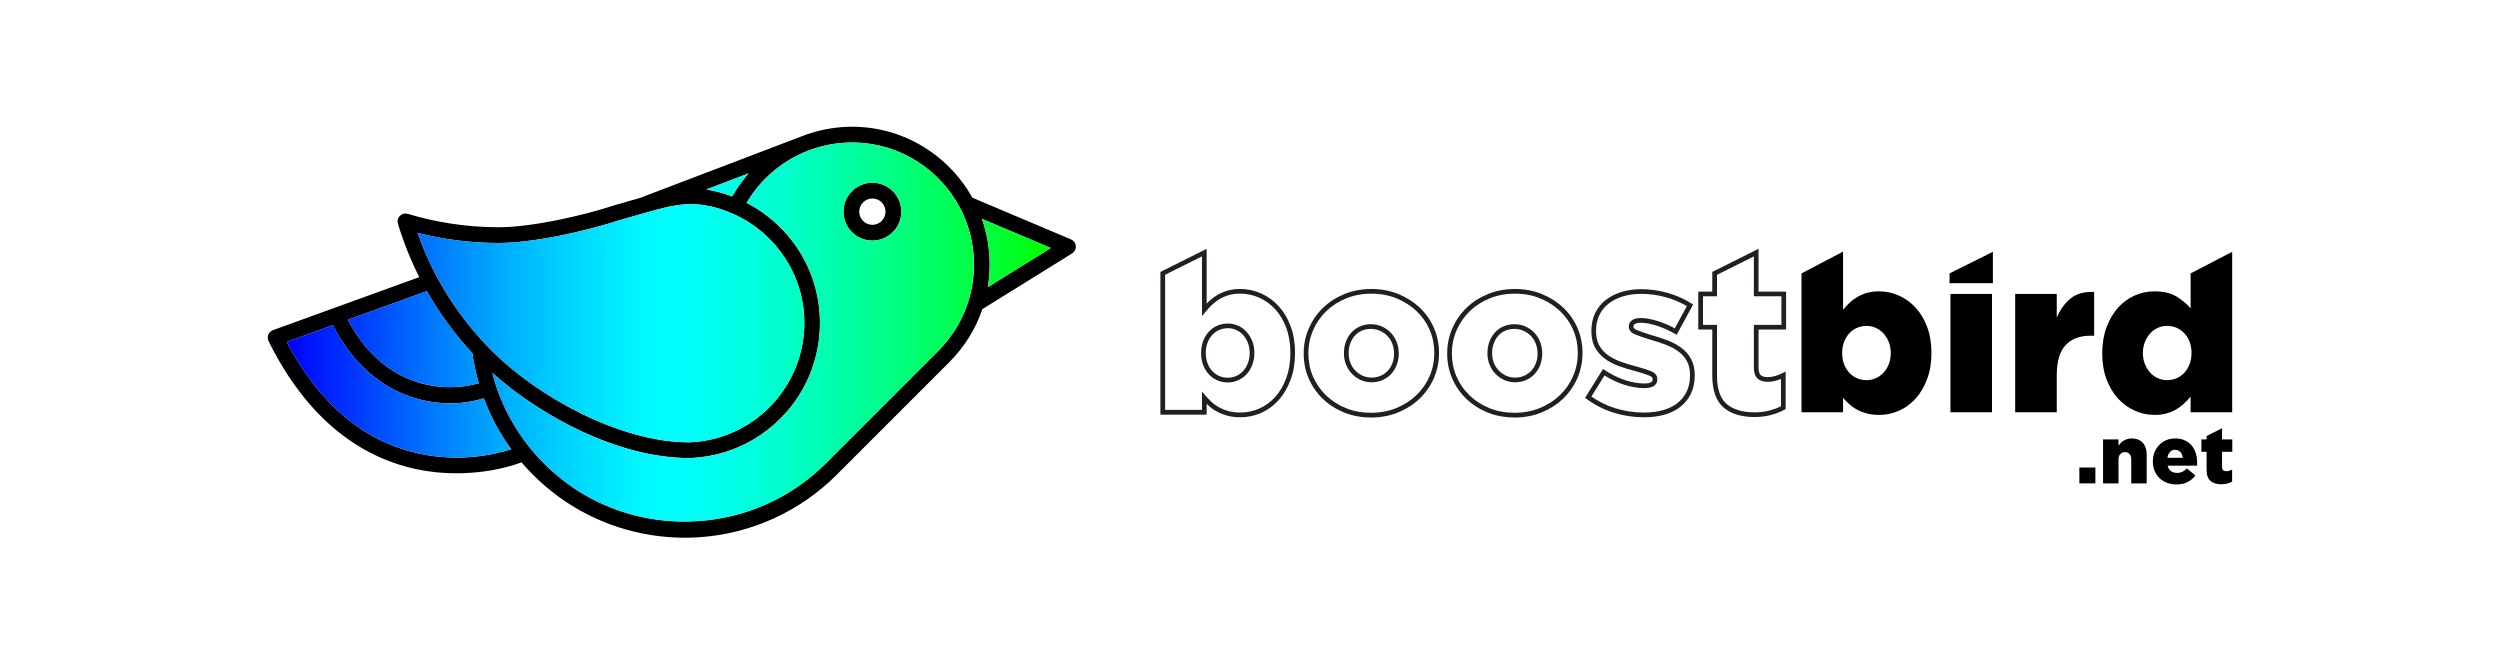 <svg xmlns="http://www.w3.org/2000/svg" xmlns:xlink="http://www.w3.org/1999/xlink" viewBox="0 0 1200 318.91"><defs><style>.d{fill:url(#c);}.e{fill:#231f20;}</style><linearGradient id="c" x1="137.61" y1="159.38" x2="504.41" y2="159.38" gradientTransform="matrix(1, 0, 0, 1, 0, 0)" gradientUnits="userSpaceOnUse"><stop offset="0" stop-color="#0000fe"></stop><stop offset=".09" stop-color="#0039fe"></stop><stop offset=".2" stop-color="#007efe"></stop><stop offset=".3" stop-color="#00b5fe"></stop><stop offset=".39" stop-color="#00ddfe"></stop><stop offset=".46" stop-color="#00f6fe"></stop><stop offset=".5" stop-color="aqua"></stop><stop offset=".54" stop-color="#00fff6"></stop><stop offset=".61" stop-color="#0fd"></stop><stop offset=".7" stop-color="#00ffb5"></stop><stop offset=".8" stop-color="#00ff7e"></stop><stop offset=".92" stop-color="#00ff39"></stop><stop offset="1" stop-color="#00ff01"></stop></linearGradient></defs><g id="a"></g><g id="b"><g><g><g><path d="M595.4,199.54c-2.19,0-4.18-.23-5.92-.7-1.74-.46-3.34-1.07-4.75-1.82-1.42-.75-2.72-1.65-3.86-2.68-.86-.78-1.67-1.58-2.41-2.39v6.32h-20.71v-67.28l20.71-10.35v26.98c.8-.91,1.64-1.78,2.51-2.6,1.13-1.06,2.41-2.01,3.79-2.83,1.39-.82,2.97-1.48,4.71-1.98,1.74-.5,3.7-.75,5.83-.75,3.4,0,6.68,.7,9.76,2.08,3.08,1.38,5.82,3.37,8.16,5.92,2.33,2.54,4.21,5.69,5.59,9.36,1.37,3.67,2.07,7.84,2.07,12.42v.21c0,4.64-.7,8.87-2.07,12.57-1.37,3.7-3.24,6.89-5.53,9.46-2.3,2.58-5.03,4.59-8.11,5.97-3.08,1.38-6.36,2.08-9.76,2.08Zm-17.7-9.58l.66,.77c.9,1.04,1.91,2.07,3.01,3.06,1.09,.99,2.33,1.85,3.7,2.57,1.36,.72,2.91,1.31,4.59,1.75,1.68,.44,3.61,.67,5.73,.67,3.29,0,6.47-.68,9.45-2.01,2.98-1.34,5.62-3.28,7.85-5.79,2.23-2.51,4.05-5.61,5.39-9.22,1.34-3.62,2.02-7.76,2.02-12.31v-.21c0-4.48-.68-8.57-2.02-12.15-1.34-3.58-3.17-6.65-5.44-9.12-2.26-2.47-4.92-4.4-7.91-5.74-2.98-1.34-6.16-2.01-9.45-2.01-2.05,0-3.94,.24-5.62,.72-1.67,.48-3.2,1.12-4.53,1.9-1.34,.79-2.57,1.71-3.66,2.73-1.1,1.03-2.15,2.15-3.12,3.32l-.67,.81v-27.85l-19.19,9.6v66.06h19.19v-7.57Zm11.61-7.11c-1.66,0-3.24-.33-4.72-.98-1.48-.65-2.77-1.58-3.86-2.77-1.08-1.19-1.94-2.61-2.54-4.22-.61-1.61-.92-3.4-.92-5.33v-.21c0-1.93,.31-3.72,.92-5.33,.61-1.61,1.46-3.03,2.54-4.22,1.08-1.19,2.38-2.12,3.86-2.77,1.48-.65,3.06-.98,4.72-.98s3.23,.33,4.67,.98c1.44,.65,2.72,1.58,3.8,2.77,1.08,1.18,1.95,2.6,2.59,4.21,.65,1.61,.97,3.41,.97,5.34v.21c0,1.93-.33,3.74-.97,5.39-.64,1.65-1.52,3.07-2.6,4.22-1.08,1.15-2.35,2.06-3.8,2.71-1.44,.65-3.01,.98-4.67,.98Zm0-26.04c-1.55,0-3.04,.31-4.41,.91-1.38,.6-2.59,1.47-3.6,2.58-1.02,1.12-1.82,2.45-2.39,3.97-.58,1.52-.87,3.23-.87,5.06v.21c0,1.84,.29,3.54,.87,5.06,.57,1.52,1.38,2.86,2.39,3.97,1.01,1.11,2.22,1.98,3.6,2.58,2.76,1.21,6.08,1.21,8.77,0,1.35-.61,2.54-1.46,3.55-2.54,1.01-1.08,1.83-2.42,2.44-3.97,.61-1.56,.92-3.28,.92-5.11v-.21c0-1.83-.31-3.53-.92-5.06-.61-1.52-1.43-2.86-2.45-3.98-1.01-1.11-2.2-1.98-3.55-2.59-1.35-.6-2.81-.91-4.36-.91Z"></path><path class="e" d="M595.4,200.29c-2.26,0-4.31-.24-6.12-.72-1.8-.48-3.45-1.11-4.91-1.88-1.48-.78-2.83-1.71-4.01-2.79-.4-.36-.78-.72-1.16-1.09v5.22h-22.21v-68.5l22.21-11.1v26.28c.41-.42,.83-.83,1.25-1.23,1.17-1.1,2.49-2.08,3.93-2.93,1.45-.85,3.09-1.54,4.88-2.06,1.81-.52,3.84-.78,6.03-.78,3.5,0,6.89,.72,10.07,2.15,3.17,1.42,6,3.47,8.4,6.09,2.4,2.61,4.33,5.84,5.74,9.61,1.41,3.75,2.12,8.02,2.12,12.68v.21c0,4.74-.71,9.05-2.12,12.83-1.41,3.79-3.32,7.05-5.67,9.7-2.37,2.66-5.18,4.73-8.36,6.16-3.18,1.42-6.56,2.15-10.07,2.15Zm-18.45-12.35l1.98,2.29c.88,1.02,1.87,2.03,2.95,3,1.04,.95,2.24,1.78,3.55,2.46,1.31,.69,2.81,1.26,4.44,1.69,1.61,.43,3.47,.64,5.54,.64,3.18,0,6.26-.66,9.15-1.95,2.89-1.29,5.44-3.18,7.6-5.6,2.17-2.44,3.94-5.47,5.24-8.99,1.31-3.53,1.98-7.59,1.98-12.05v-.21c0-4.39-.67-8.39-1.98-11.89-1.31-3.49-3.09-6.48-5.29-8.87-2.19-2.39-4.77-4.26-7.66-5.56-2.89-1.29-5.96-1.95-9.15-1.95-1.98,0-3.8,.23-5.41,.69-1.61,.46-3.07,1.08-4.36,1.83-1.29,.76-2.48,1.65-3.53,2.63-1.08,1.01-2.11,2.11-3.05,3.25l-2,2.42v-28.72l-17.69,8.84v64.85h17.69v-8.83Zm12.36-4.35c-1.76,0-3.45-.35-5.02-1.04-1.57-.69-2.96-1.68-4.11-2.95-1.14-1.26-2.05-2.76-2.69-4.45-.64-1.69-.96-3.58-.96-5.6v-.21c0-2.02,.32-3.9,.96-5.6,.64-1.7,1.54-3.2,2.69-4.46,1.15-1.27,2.54-2.26,4.11-2.95,3.15-1.38,6.92-1.38,10,0,1.54,.69,2.9,1.68,4.05,2.95,1.14,1.25,2.06,2.74,2.73,4.43,.68,1.7,1.03,3.59,1.03,5.62v.21c0,2.02-.34,3.93-1.02,5.66-.68,1.74-1.6,3.24-2.75,4.46-1.15,1.22-2.5,2.19-4.04,2.88-1.54,.69-3.21,1.04-4.98,1.04Zm0-26.04c-1.45,0-2.83,.29-4.11,.85-1.28,.56-2.41,1.37-3.35,2.4-.95,1.05-1.71,2.3-2.25,3.73-.54,1.44-.82,3.05-.82,4.8v.21c0,1.75,.28,3.36,.82,4.8,.54,1.43,1.29,2.69,2.25,3.73,.94,1.03,2.06,1.84,3.35,2.4,2.55,1.12,5.68,1.12,8.17,0,1.26-.56,2.37-1.36,3.31-2.37,.95-1.01,1.72-2.27,2.29-3.74,.58-1.47,.87-3.1,.87-4.84v-.21c0-1.74-.29-3.34-.86-4.78-.58-1.44-1.35-2.7-2.31-3.75-.94-1.04-2.05-1.84-3.3-2.41-1.25-.56-2.61-.85-4.05-.85Z"></path></g><g><path d="M658.08,199.64c-4.57,0-8.83-.79-12.64-2.34-3.81-1.55-7.17-3.71-9.99-6.43-2.82-2.72-5.04-5.92-6.6-9.52-1.55-3.6-2.34-7.5-2.34-11.59v-.21c0-4.09,.81-8.01,2.39-11.65,1.59-3.64,3.81-6.86,6.59-9.57,2.79-2.72,6.17-4.9,10.04-6.48,3.88-1.59,8.16-2.39,12.74-2.39s8.85,.8,12.69,2.39c3.84,1.58,7.22,3.75,10.04,6.43,2.82,2.69,5.04,5.87,6.6,9.47,1.55,3.6,2.34,7.5,2.34,11.59v.21c0,4.1-.81,8.01-2.39,11.65-1.59,3.63-3.82,6.85-6.65,9.57-2.82,2.72-6.22,4.9-10.09,6.48-3.88,1.59-8.17,2.39-12.74,2.39Zm.21-59.43c-4.48,0-8.67,.79-12.46,2.33-3.78,1.55-7.08,3.68-9.8,6.33-2.71,2.65-4.88,5.78-6.43,9.33-1.55,3.54-2.33,7.36-2.33,11.35v.21c0,3.99,.77,7.79,2.28,11.29,1.51,3.51,3.67,6.63,6.42,9.27,2.75,2.65,6.03,4.76,9.75,6.27,3.72,1.51,7.88,2.28,12.35,2.28s8.67-.79,12.46-2.33c3.79-1.55,7.1-3.68,9.86-6.33,2.75-2.65,4.93-5.79,6.48-9.33,1.55-3.54,2.33-7.36,2.33-11.35v-.21c0-3.99-.77-7.79-2.28-11.29-1.51-3.5-3.67-6.6-6.42-9.22-2.75-2.62-6.05-4.73-9.81-6.28-3.75-1.55-7.92-2.33-12.4-2.33Zm0,42.52c-1.8,0-3.48-.36-4.99-1.08-1.51-.72-2.83-1.68-3.95-2.85-1.11-1.18-1.99-2.58-2.6-4.15-.61-1.57-.92-3.27-.92-5.05v-.21c0-1.78,.29-3.48,.86-5.04,.57-1.57,1.39-2.97,2.43-4.15,1.04-1.18,2.34-2.13,3.86-2.81,1.51-.68,3.23-1.03,5.09-1.03s3.49,.36,5.04,1.08c1.54,.72,2.89,1.68,4,2.86,1.11,1.18,1.99,2.59,2.6,4.2,.61,1.61,.92,3.32,.92,5.1v.21c0,1.71-.29,3.37-.86,4.94-.58,1.58-1.41,2.97-2.49,4.15-1.08,1.18-2.39,2.13-3.9,2.81-1.51,.68-3.22,1.03-5.09,1.03Zm-.21-25.62c-1.76,0-3.36,.32-4.78,.96-1.42,.64-2.63,1.52-3.6,2.62-.98,1.11-1.75,2.42-2.29,3.91-.54,1.48-.82,3.09-.82,4.78v.21c0,1.69,.29,3.3,.87,4.78,.57,1.48,1.4,2.79,2.44,3.9,1.05,1.11,2.3,2.02,3.72,2.69,1.41,.67,2.98,1.01,4.67,1.01s3.37-.32,4.78-.96c1.42-.64,2.65-1.52,3.66-2.63,1.01-1.11,1.8-2.42,2.34-3.9,.54-1.49,.82-3.06,.82-4.68v-.21c0-1.69-.29-3.31-.87-4.83-.58-1.51-1.4-2.84-2.44-3.95-1.05-1.11-2.32-2.01-3.77-2.69-1.45-.67-3.04-1.01-4.72-1.01Z"></path><path class="e" d="M658.08,200.39c-4.67,0-9.02-.81-12.92-2.39-3.9-1.59-7.34-3.8-10.23-6.58-2.9-2.79-5.17-6.07-6.76-9.76-1.59-3.69-2.4-7.69-2.4-11.89v-.21c0-4.2,.83-8.22,2.46-11.95,1.63-3.73,3.9-7.03,6.76-9.81,2.86-2.79,6.32-5.02,10.28-6.64,3.97-1.62,8.35-2.45,13.03-2.45s9.04,.82,12.98,2.45c3.92,1.62,7.38,3.83,10.27,6.58,2.9,2.76,5.18,6.03,6.77,9.72,1.59,3.7,2.4,7.7,2.4,11.89v.21c0,4.2-.83,8.22-2.46,11.95-1.63,3.72-3.92,7.02-6.81,9.81-2.89,2.78-6.37,5.01-10.33,6.64-3.97,1.62-8.35,2.45-13.03,2.45Zm.21-59.43c-4.38,0-8.48,.77-12.17,2.28-3.69,1.51-6.91,3.58-9.56,6.17-2.64,2.58-4.75,5.64-6.26,9.09-1.5,3.44-2.27,7.16-2.27,11.04v.21c0,3.88,.75,7.58,2.22,11,1.47,3.41,3.58,6.45,6.26,9.03,2.68,2.58,5.88,4.64,9.51,6.12,3.63,1.48,7.69,2.23,12.07,2.23s8.48-.77,12.17-2.28c3.7-1.51,6.93-3.59,9.62-6.17,2.68-2.58,4.8-5.64,6.31-9.09,1.5-3.44,2.27-7.16,2.27-11.04v-.21c0-3.88-.75-7.58-2.22-11-1.47-3.41-3.58-6.43-6.25-8.97-2.69-2.55-5.91-4.61-9.58-6.13-3.66-1.51-7.74-2.28-12.12-2.28Zm0,42.52c-1.91,0-3.7-.39-5.31-1.15-1.59-.75-3-1.77-4.17-3.02-1.18-1.25-2.11-2.73-2.75-4.39-.64-1.65-.97-3.44-.97-5.32v-.21c0-1.87,.31-3.65,.91-5.3,.6-1.66,1.47-3.13,2.58-4.38,1.12-1.27,2.5-2.28,4.11-3s3.43-1.09,5.4-1.09,3.71,.39,5.36,1.15c1.63,.76,3.05,1.77,4.23,3.02,1.18,1.25,2.11,2.75,2.75,4.45,.64,1.69,.96,3.5,.96,5.37v.21c0,1.8-.31,3.55-.91,5.2-.61,1.67-1.5,3.15-2.64,4.4-1.15,1.26-2.54,2.26-4.15,2.99-1.61,.72-3.43,1.09-5.4,1.09Zm-.21-25.62c-1.65,0-3.15,.3-4.47,.89-1.32,.59-2.44,1.41-3.34,2.44-.92,1.04-1.64,2.27-2.15,3.67-.51,1.4-.77,2.92-.77,4.53v.21c0,1.59,.27,3.11,.82,4.51,.54,1.39,1.31,2.62,2.29,3.66,.98,1.04,2.16,1.89,3.5,2.53,1.31,.62,2.77,.94,4.35,.94,1.65,0,3.16-.3,4.47-.89,1.32-.59,2.47-1.42,3.41-2.45,.94-1.03,1.68-2.26,2.19-3.65,.51-1.4,.77-2.89,.77-4.42v-.21c0-1.6-.28-3.13-.82-4.57-.54-1.42-1.31-2.67-2.29-3.7-.98-1.04-2.17-1.89-3.54-2.52-1.35-.62-2.83-.94-4.41-.94Z"></path></g><g><path d="M726.96,199.64c-4.57,0-8.83-.79-12.64-2.34-3.81-1.55-7.17-3.71-9.99-6.43-2.82-2.72-5.04-5.92-6.6-9.52-1.55-3.6-2.34-7.5-2.34-11.59v-.21c0-4.09,.81-8.01,2.39-11.65,1.59-3.64,3.81-6.86,6.59-9.57,2.79-2.72,6.17-4.9,10.04-6.48,3.88-1.59,8.16-2.39,12.74-2.39s8.85,.8,12.69,2.39c3.84,1.58,7.22,3.75,10.04,6.43,2.82,2.69,5.04,5.87,6.6,9.47,1.55,3.6,2.34,7.5,2.34,11.59v.21c0,4.1-.81,8.01-2.39,11.65-1.59,3.63-3.82,6.85-6.65,9.57-2.82,2.72-6.22,4.9-10.09,6.48-3.88,1.59-8.17,2.39-12.74,2.39Zm.21-59.43c-4.48,0-8.67,.79-12.46,2.33-3.78,1.55-7.08,3.68-9.8,6.33-2.71,2.65-4.88,5.78-6.43,9.33-1.55,3.54-2.33,7.36-2.33,11.35v.21c0,3.99,.77,7.79,2.28,11.29,1.51,3.51,3.67,6.63,6.42,9.27,2.75,2.65,6.03,4.76,9.75,6.27,3.72,1.51,7.88,2.28,12.35,2.28s8.67-.79,12.46-2.33c3.79-1.55,7.1-3.68,9.86-6.33,2.75-2.65,4.93-5.79,6.48-9.33,1.55-3.54,2.33-7.36,2.33-11.35v-.21c0-3.99-.77-7.79-2.28-11.29-1.51-3.5-3.67-6.6-6.42-9.22-2.75-2.62-6.05-4.73-9.81-6.28-3.75-1.55-7.92-2.33-12.4-2.33Zm0,42.52c-1.8,0-3.48-.36-4.99-1.08-1.51-.72-2.83-1.68-3.95-2.85-1.11-1.18-1.99-2.58-2.6-4.15-.61-1.57-.92-3.27-.92-5.05v-.21c0-1.78,.29-3.48,.86-5.04,.57-1.57,1.39-2.97,2.43-4.15,1.04-1.18,2.34-2.13,3.86-2.81,1.51-.68,3.23-1.03,5.09-1.03s3.49,.36,5.04,1.08c1.54,.72,2.89,1.68,4,2.86,1.11,1.18,1.99,2.59,2.6,4.2,.61,1.61,.92,3.32,.92,5.1v.21c0,1.71-.29,3.37-.86,4.94-.58,1.58-1.41,2.97-2.49,4.15-1.08,1.18-2.39,2.13-3.9,2.81-1.51,.68-3.22,1.03-5.09,1.03Zm-.21-25.62c-1.76,0-3.36,.32-4.78,.96-1.42,.64-2.63,1.52-3.6,2.62-.98,1.11-1.75,2.42-2.29,3.91-.54,1.48-.82,3.09-.82,4.78v.21c0,1.69,.29,3.3,.87,4.78,.57,1.48,1.4,2.79,2.44,3.9,1.05,1.11,2.3,2.02,3.72,2.69,1.41,.67,2.98,1.01,4.67,1.01s3.37-.32,4.78-.96c1.42-.64,2.65-1.52,3.66-2.63,1.01-1.11,1.8-2.42,2.34-3.9,.54-1.49,.82-3.06,.82-4.68v-.21c0-1.69-.29-3.31-.87-4.83-.58-1.51-1.4-2.84-2.44-3.95-1.05-1.11-2.32-2.01-3.77-2.69-1.45-.67-3.04-1.01-4.72-1.01Z"></path><path class="e" d="M726.96,200.39c-4.67,0-9.02-.81-12.92-2.39-3.9-1.59-7.34-3.8-10.23-6.58-2.9-2.79-5.17-6.07-6.76-9.76-1.59-3.69-2.4-7.69-2.4-11.89v-.21c0-4.2,.83-8.22,2.46-11.95,1.63-3.73,3.9-7.03,6.76-9.81,2.86-2.79,6.32-5.02,10.28-6.64,3.97-1.62,8.35-2.45,13.03-2.45s9.04,.82,12.98,2.45c3.92,1.62,7.38,3.83,10.27,6.58,2.9,2.76,5.18,6.03,6.77,9.72,1.59,3.7,2.4,7.7,2.4,11.89v.21c0,4.2-.83,8.22-2.46,11.95-1.63,3.72-3.92,7.03-6.81,9.81-2.89,2.78-6.37,5.01-10.33,6.64-3.97,1.62-8.35,2.45-13.03,2.45Zm.21-59.43c-4.38,0-8.48,.77-12.17,2.28-3.69,1.51-6.91,3.58-9.56,6.17-2.65,2.58-4.75,5.64-6.26,9.09-1.5,3.44-2.27,7.16-2.27,11.04v.21c0,3.89,.75,7.59,2.22,11,1.47,3.42,3.58,6.45,6.26,9.03,2.68,2.58,5.88,4.64,9.51,6.12,3.63,1.48,7.69,2.23,12.07,2.23s8.48-.77,12.17-2.28c3.7-1.51,6.93-3.59,9.62-6.17,2.68-2.58,4.8-5.64,6.31-9.09,1.5-3.44,2.27-7.16,2.27-11.05v-.21c0-3.88-.75-7.58-2.22-11-1.47-3.41-3.58-6.43-6.25-8.97-2.69-2.55-5.91-4.61-9.58-6.13-3.66-1.51-7.74-2.28-12.12-2.28Zm0,42.52c-1.91,0-3.7-.39-5.31-1.15-1.59-.75-2.99-1.77-4.17-3.02-1.18-1.25-2.11-2.73-2.75-4.39-.64-1.65-.97-3.44-.97-5.32v-.21c0-1.87,.31-3.65,.91-5.3,.61-1.66,1.47-3.13,2.58-4.38,1.12-1.27,2.5-2.28,4.11-3,1.61-.73,3.43-1.09,5.4-1.09s3.71,.39,5.36,1.15c1.63,.76,3.05,1.77,4.23,3.02,1.18,1.25,2.11,2.75,2.75,4.45,.64,1.69,.96,3.5,.96,5.37v.21c0,1.8-.31,3.55-.91,5.2-.61,1.67-1.5,3.15-2.64,4.4-1.15,1.26-2.55,2.26-4.15,2.99-1.61,.72-3.43,1.09-5.4,1.09Zm-.21-25.62c-1.65,0-3.15,.3-4.47,.89-1.32,.59-2.44,1.41-3.34,2.44-.92,1.04-1.64,2.27-2.15,3.67-.51,1.4-.77,2.92-.77,4.53v.21c0,1.6,.27,3.11,.82,4.51,.54,1.39,1.31,2.62,2.29,3.66,.98,1.04,2.16,1.89,3.5,2.53,1.31,.62,2.77,.94,4.35,.94,1.65,0,3.16-.3,4.47-.89,1.32-.59,2.47-1.42,3.41-2.45,.94-1.03,1.68-2.26,2.19-3.65,.51-1.4,.77-2.89,.77-4.42v-.21c0-1.6-.28-3.13-.82-4.57-.54-1.42-1.31-2.67-2.29-3.7-.98-1.04-2.17-1.89-3.54-2.52-1.35-.62-2.83-.94-4.41-.94Z"></path></g><g><path d="M789.12,199.54c-4.84,0-9.61-.71-14.18-2.12-4.57-1.41-8.88-3.58-12.82-6.46l-.28-.21,7.85-12.6,.32,.21c3.25,2.14,6.57,3.77,9.88,4.84,3.3,1.07,6.44,1.61,9.33,1.61,4.77,0,4.77-2.01,4.77-2.67v-.21c0-1.03-.7-1.81-2.12-2.38-1.55-.62-3.85-1.36-6.84-2.19-2.79-.7-5.45-1.51-7.9-2.42-2.47-.92-4.66-2.08-6.5-3.46-1.86-1.39-3.34-3.11-4.41-5.11-1.08-2.01-1.62-4.5-1.62-7.42v-.21c0-3.05,.6-5.81,1.77-8.2,1.18-2.39,2.82-4.41,4.88-6.01,2.06-1.6,4.52-2.84,7.31-3.69,2.79-.85,5.88-1.28,9.19-1.28,4.21,0,8.42,.59,12.49,1.75,4.08,1.16,7.82,2.82,11.12,4.93l.3,.19-7.18,13.25-.34-.19c-2.9-1.66-5.88-2.97-8.85-3.91-2.96-.93-5.57-1.4-7.76-1.4-1.46,0-2.55,.24-3.25,.72-.67,.45-.99,1.02-.99,1.73v.21c0,.96,.71,1.72,2.18,2.33,1.59,.66,3.87,1.45,6.79,2.35,2.79,.77,5.46,1.64,7.9,2.58,2.47,.95,4.65,2.14,6.5,3.51,1.86,1.39,3.34,3.11,4.41,5.11,1.08,2.01,1.62,4.43,1.62,7.21v.21c0,3.19-.58,6.02-1.72,8.41-1.14,2.39-2.77,4.43-4.83,6.07-2.06,1.64-4.58,2.88-7.48,3.69-2.9,.81-6.11,1.22-9.55,1.22Zm-26.27-8.98c3.79,2.73,7.93,4.8,12.31,6.14,4.49,1.38,9.19,2.08,13.96,2.08,3.37,0,6.52-.4,9.35-1.19,2.81-.79,5.23-1.98,7.22-3.55,1.97-1.57,3.53-3.52,4.62-5.8,1.09-2.28,1.64-5,1.64-8.08v-.21c0-2.65-.51-4.96-1.53-6.86-1.02-1.9-2.43-3.54-4.2-4.86-1.79-1.34-3.91-2.49-6.31-3.41-2.42-.93-5.06-1.79-7.84-2.56-2.95-.91-5.26-1.71-6.87-2.38-1.76-.72-2.65-1.74-2.65-3.03v-.21c0-.97,.44-1.76,1.32-2.36,.83-.57,2.07-.85,3.68-.85,2.27,0,4.96,.48,7.99,1.44,2.91,.91,5.82,2.18,8.66,3.78l6.47-11.95c-3.17-1.98-6.74-3.54-10.63-4.65-4.01-1.14-8.14-1.72-12.29-1.72-3.24,0-6.26,.42-8.97,1.24-2.71,.82-5.09,2.02-7.07,3.56-1.97,1.53-3.55,3.47-4.67,5.75-1.12,2.28-1.69,4.93-1.69,7.86v.21c0,2.79,.51,5.17,1.53,7.07,1.02,1.9,2.43,3.54,4.2,4.86,1.79,1.34,3.91,2.47,6.31,3.36,2.43,.9,5.06,1.71,7.84,2.4,3.02,.84,5.35,1.59,6.93,2.22,1.73,.69,2.6,1.73,2.6,3.08v.21c0,2.27-1.86,3.42-5.52,3.42-2.97,0-6.19-.55-9.57-1.65-3.27-1.05-6.54-2.64-9.74-4.71l-7.06,11.34Z"></path><path class="e" d="M789.12,200.29c-4.92,0-9.76-.72-14.4-2.15-4.65-1.43-9.04-3.64-13.04-6.57l-.84-.62,8.62-13.84,.97,.64c3.19,2.11,6.46,3.7,9.7,4.75,3.23,1.04,6.29,1.57,9.1,1.57,4.02,0,4.02-1.39,4.02-1.92v-.21c0-.44-.17-1.09-1.65-1.68-1.53-.61-3.8-1.34-6.76-2.17-2.8-.7-5.48-1.52-7.96-2.44-2.53-.94-4.78-2.14-6.69-3.57-1.94-1.46-3.5-3.26-4.62-5.36-1.13-2.12-1.71-4.73-1.71-7.78v-.21c0-3.17,.62-6.04,1.85-8.53,1.23-2.49,2.94-4.6,5.1-6.27,2.13-1.65,4.67-2.93,7.56-3.81,2.86-.87,6.02-1.31,9.41-1.31,4.28,0,8.56,.6,12.7,1.78,4.15,1.18,7.96,2.87,11.32,5.02l.88,.57-7.87,14.53-1-.57c-2.86-1.63-5.78-2.92-8.7-3.84-2.89-.91-5.42-1.37-7.54-1.37-1.29,0-2.26,.2-2.83,.59-.47,.32-.66,.65-.66,1.12v.21c0,.23,0,.92,1.72,1.63,1.57,.65,3.84,1.43,6.73,2.33,2.8,.77,5.48,1.65,7.95,2.6,2.53,.98,4.78,2.19,6.67,3.62,1.94,1.46,3.5,3.26,4.62,5.36,1.13,2.12,1.71,4.66,1.71,7.57v.21c0,3.3-.6,6.24-1.79,8.73-1.19,2.49-2.89,4.62-5.04,6.33-2.14,1.7-4.75,2.99-7.75,3.83-2.96,.83-6.24,1.25-9.75,1.25Zm-25.25-9.94c3.57,2.48,7.44,4.37,11.52,5.63,4.42,1.36,9.04,2.05,13.74,2.05,3.31,0,6.38-.39,9.15-1.17,2.71-.76,5.05-1.91,6.95-3.42,1.88-1.49,3.37-3.36,4.41-5.54,1.04-2.18,1.57-4.79,1.57-7.75v-.21c0-2.53-.49-4.72-1.44-6.5-.97-1.81-2.31-3.36-3.99-4.62-1.73-1.3-3.79-2.41-6.13-3.32-2.41-.93-5.02-1.78-7.77-2.54-2.99-.93-5.33-1.73-6.96-2.41-2.57-1.06-3.11-2.61-3.11-3.72v-.21c0-1.22,.57-2.25,1.65-2.98,.95-.65,2.33-.98,4.1-.98,2.34,0,5.11,.49,8.21,1.47,2.73,.86,5.46,2.02,8.14,3.47l5.77-10.66c-2.96-1.77-6.26-3.18-9.83-4.2-3.94-1.12-8.01-1.69-12.08-1.69-3.16,0-6.11,.41-8.75,1.21-2.62,.79-4.92,1.95-6.83,3.43-1.88,1.46-3.38,3.31-4.46,5.49-1.07,2.18-1.62,4.71-1.62,7.53v.21c0,2.67,.49,4.93,1.44,6.71,.97,1.81,2.31,3.36,3.99,4.62,1.73,1.3,3.79,2.39,6.12,3.26,2.41,.89,5.02,1.69,7.76,2.38,3.06,.85,5.41,1.61,7.02,2.25,2.54,1.02,3.07,2.61,3.07,3.78v.21c0,1.9-1.09,4.17-6.27,4.17-3.05,0-6.34-.57-9.8-1.68-3.11-1-6.23-2.48-9.27-4.39l-6.29,10.1Z"></path></g><g><path d="M842.13,199.43c-6.12,0-10.94-1.48-14.34-4.4-3.41-2.93-5.15-7.9-5.15-14.78v-22.83h-6.72v-16.72h6.72v-9.73l20.71-10.35v20.08h13.23v16.72h-13.23v19.02c0,1.92,.42,3.3,1.25,4.11,.83,.8,2.12,1.21,3.83,1.21,1.29,0,2.56-.18,3.78-.54,1.23-.36,2.44-.84,3.61-1.42l.55-.27v16.38l-.2,.11c-1.83,.99-3.95,1.81-6.27,2.45-2.33,.64-4.95,.96-7.77,.96Zm-25.44-42.76h6.72v23.58c0,6.64,1.64,11.42,4.88,14.2,3.25,2.8,7.91,4.21,13.84,4.21,2.76,0,5.3-.31,7.57-.93,2.19-.6,4.18-1.36,5.92-2.28v-14.71c-1.04,.48-2.11,.89-3.19,1.2-1.28,.38-2.63,.57-3.99,.57-1.92,0-3.38-.48-4.36-1.42-.98-.95-1.48-2.51-1.48-4.65v-19.78h13.23v-15.2h-13.23v-19.61l-19.19,9.6v10.02h-6.72v15.2Z"></path><path class="e" d="M842.13,200.18c-6.3,0-11.29-1.54-14.83-4.58-3.59-3.08-5.41-8.24-5.41-15.34v-22.08h-6.72v-18.22h6.72v-9.44l22.21-11.1v20.54h13.23v18.22h-13.23v18.27c0,1.69,.35,2.92,1.02,3.57,.69,.66,1.8,1,3.31,1,1.22,0,2.42-.17,3.57-.51,1.19-.35,2.36-.81,3.49-1.37l1.63-.81v18.03l-.59,.32c-1.88,1.01-4.05,1.86-6.43,2.51-2.4,.65-5.08,.98-7.97,.98Zm-24.69-44.25h6.72v24.33c0,6.42,1.55,11,4.62,13.63,3.12,2.68,7.61,4.03,13.36,4.03,2.69,0,5.17-.3,7.37-.91,1.97-.54,3.77-1.21,5.36-2.01v-13.11c-.73,.3-1.48,.56-2.23,.78-1.35,.4-2.76,.6-4.2,.6-2.12,0-3.76-.55-4.88-1.63-1.13-1.09-1.71-2.84-1.71-5.19v-20.53h13.23v-13.7h-13.23v-19.15l-17.69,8.84v10.3h-6.72v13.7Z"></path></g></g><path d="M901.99,199.16c-2.17,0-4.11-.23-5.83-.68-1.72-.46-3.27-1.05-4.67-1.79-1.4-.74-2.66-1.61-3.78-2.62-1.12-1.01-2.14-2.05-3.04-3.1v6.93h-19.95v-66.67l19.95-10.46v27.89c.98-1.19,2.03-2.31,3.15-3.36,1.12-1.05,2.36-1.98,3.73-2.78,1.37-.8,2.9-1.45,4.62-1.94,1.71-.49,3.62-.74,5.72-.74,3.36,0,6.56,.68,9.61,2.05,3.04,1.36,5.72,3.31,8.03,5.83,2.31,2.52,4.15,5.6,5.51,9.24,1.37,3.64,2.05,7.73,2.05,12.28v.21c0,4.62-.68,8.77-2.05,12.44-1.37,3.68-3.19,6.79-5.46,9.34-2.28,2.56-4.93,4.51-7.98,5.88-3.04,1.37-6.25,2.05-9.61,2.05Zm-6.09-16.69c1.61,0,3.11-.32,4.51-.95,1.4-.63,2.63-1.5,3.68-2.62,1.05-1.12,1.89-2.48,2.52-4.09,.63-1.61,.95-3.36,.95-5.25v-.21c0-1.89-.32-3.62-.95-5.2-.63-1.58-1.47-2.94-2.52-4.09-1.05-1.16-2.28-2.05-3.68-2.68-1.4-.63-2.9-.95-4.51-.95s-3.13,.32-4.57,.95c-1.44,.63-2.68,1.52-3.73,2.68-1.05,1.16-1.87,2.52-2.47,4.09-.6,1.58-.89,3.31-.89,5.2v.21c0,1.89,.3,3.62,.89,5.2,.59,1.58,1.42,2.94,2.47,4.09s2.29,2.05,3.73,2.68c1.43,.63,2.96,.95,4.57,.95Z"></path><path d="M935.79,131.23l20.79-10.37v15.09h-20.79v-4.73Zm.42,9.87h19.95v56.8h-19.95v-56.8Z"></path><path d="M967.29,141.09h19.95v11.44c1.61-3.85,3.81-6.93,6.61-9.24,2.8-2.31,6.58-3.36,11.34-3.15v21h-1.68c-5.25,0-9.28,1.52-12.07,4.57-2.8,3.04-4.2,7.86-4.2,14.44v17.74h-19.95v-56.8Z"></path><path d="M1034.28,199.16c-3.36,0-6.56-.68-9.61-2.05-3.04-1.37-5.72-3.31-8.03-5.83-2.31-2.52-4.15-5.6-5.51-9.24-1.37-3.64-2.05-7.73-2.05-12.28v-.21c0-4.62,.68-8.77,2.05-12.44,1.37-3.68,3.18-6.79,5.46-9.34,2.27-2.56,4.93-4.52,7.98-5.88,3.04-1.37,6.25-2.05,9.61-2.05,4.27,0,7.77,.82,10.5,2.47,2.73,1.65,5,3.55,6.82,5.72v-16.8l19.95-10.37v77.04h-19.95v-7.56c-.98,1.19-2.03,2.31-3.15,3.36-1.12,1.05-2.36,1.98-3.73,2.78-1.37,.81-2.91,1.45-4.62,1.94-1.72,.49-3.62,.74-5.72,.74Zm5.98-16.69c1.61,0,3.13-.32,4.57-.95,1.43-.63,2.68-1.52,3.73-2.68s1.87-2.52,2.47-4.09c.59-1.58,.89-3.31,.89-5.2v-.21c0-1.89-.3-3.62-.89-5.2-.6-1.58-1.42-2.94-2.47-4.09-1.05-1.16-2.29-2.05-3.73-2.68-1.44-.63-2.96-.95-4.57-.95s-3.12,.32-4.51,.95c-1.4,.63-2.63,1.52-3.68,2.68-1.05,1.16-1.89,2.52-2.52,4.09-.63,1.58-.95,3.31-.95,5.2v.21c0,1.89,.32,3.62,.95,5.2,.63,1.58,1.47,2.94,2.52,4.09,1.05,1.16,2.27,2.05,3.68,2.68,1.4,.63,2.9,.95,4.51,.95Z"></path><g><path d="M998.1,224.41h7.69v7.61h-7.69v-7.61Z"></path><path d="M1009.46,210.91h7.41v2.97c.34-.44,.72-.87,1.13-1.29,.42-.42,.88-.78,1.4-1.09,.52-.31,1.09-.57,1.72-.76,.62-.2,1.31-.29,2.07-.29,2.28,0,4.05,.69,5.32,2.07,1.27,1.38,1.9,3.28,1.9,5.7v13.81h-7.41v-11.43c0-1.17-.27-2.06-.82-2.67-.55-.61-1.27-.92-2.18-.92s-1.66,.31-2.24,.92c-.59,.61-.88,1.5-.88,2.67v11.43h-7.41v-21.11Z"></path><path d="M1044.69,232.53c-1.67,0-3.19-.27-4.57-.8-1.38-.53-2.57-1.28-3.57-2.24-1-.96-1.78-2.11-2.34-3.45s-.84-2.83-.84-4.47v-.08c0-1.53,.26-2.97,.78-4.31,.52-1.34,1.25-2.51,2.2-3.51,.95-1,2.07-1.79,3.38-2.36,1.3-.57,2.73-.86,4.29-.86,1.82,0,3.39,.31,4.72,.94,1.33,.62,2.43,1.46,3.3,2.52,.87,1.05,1.52,2.28,1.95,3.67,.43,1.39,.64,2.87,.64,4.43v.74c0,.26-.01,.52-.04,.78h-14.13c.29,1.17,.83,2.04,1.62,2.61,.79,.57,1.78,.86,2.95,.86,.91,0,1.73-.17,2.46-.51,.73-.34,1.47-.88,2.22-1.64l4.1,3.4c-1.01,1.3-2.26,2.34-3.75,3.12s-3.28,1.17-5.38,1.17Zm3.04-12.8c-.13-1.17-.53-2.1-1.19-2.79-.66-.69-1.5-1.03-2.52-1.03s-1.79,.35-2.42,1.03c-.62,.69-1.04,1.62-1.25,2.79h7.37Z"></path><path d="M1066.27,232.45c-2.25,0-3.99-.53-5.24-1.6-1.24-1.07-1.86-2.86-1.86-5.38v-8.62h-2.5v-5.93h2.5v-1.64l7.41-3.71v5.35h4.92v5.93h-4.92v7.21c0,.76,.17,1.3,.51,1.63s.85,.49,1.52,.49c.49,0,.98-.07,1.44-.21,.47-.14,.92-.32,1.37-.54v5.77c-.68,.36-1.44,.66-2.3,.9-.86,.23-1.81,.35-2.85,.35Z"></path></g><g><g><path d="M516.39,118.1c-.11-1.41-1-2.64-2.3-3.19l-47.35-20.01c-2.96-5.3-6.65-10.23-11.06-14.64-18-18-44.16-24.05-68.27-15.79l-.08,.03-2.27,.84h0l-77.89,29.67c-6.06,1.7-11.79,3.39-12.21,3.52-.03,0-.06,.02-.1,.03-15.61,5.08-39.64,10.52-55.68,10.52-.09,0-.19,0-.28,0-14.66-.06-29.19-2.22-43.18-6.44-1.34-.4-2.78-.04-3.77,.95-.99,.99-1.35,2.43-.95,3.77,2.65,8.81,6.1,17.42,10.25,25.65l-70.25,25.47c-1.01,.37-1.82,1.15-2.22,2.15s-.36,2.12,.12,3.09c9.09,18.39,20.37,33.06,33.53,43.59,11.06,8.86,23.49,14.84,36.94,17.78,6.75,1.48,13.42,2.1,19.76,2.09,12.38,0,23.46-2.36,31.22-5.25,1.76,2.05,3.6,4.05,5.53,5.99,3.73,3.73,7.77,7.2,12,10.31,17.64,12.94,39,19.87,60.86,19.87,2.47,0,4.96-.09,7.44-.27,24.66-1.78,47.89-12.4,65.4-29.91l54.1-54.1c7.28-7.28,12.64-15.97,15.86-25.44l43.08-26.76c1.2-.75,1.89-2.1,1.78-3.51Zm-158.2-33.53c-.34,.41-.68,.82-1.01,1.23-.19,.24-.38,.47-.56,.71-.34,.44-.67,.89-1,1.33-.16,.22-.32,.43-.47,.64-.45,.63-.89,1.26-1.31,1.9-.03,.04-.05,.08-.08,.12-.45,.68-.88,1.37-1.31,2.07-.14,.23-.27,.46-.41,.69-.2,.34-.41,.68-.6,1.02-4.24-1.62-8.35-2.7-12.46-3.3l20.37-7.76c-.19,.21-.38,.43-.56,.65-.2,.23-.39,.46-.58,.69Zm-119.32,32.07c.1,0,.2,0,.3,0,16.86,0,41.82-5.62,57.98-10.87,1.03-.3,18.24-5.39,24.06-6.6,10.72-2.25,19.82-1.23,30.42,3.39,6.59,2.87,12.51,6.91,17.6,12,17.91,17.91,21.98,44.96,10.13,67.32-2.67,5.03-6.08,9.64-10.13,13.7-10.28,10.28-23.96,16.22-38.51,16.73-33.33-.03-72.79-22.07-94.57-43.85-.96-.96-1.97-2.01-3.09-3.19h0c-9.09-9.63-16.87-20.39-23.13-31.98-3.72-6.9-6.92-14.1-9.52-21.5,12.55,3.17,25.46,4.8,38.46,4.85Zm-12.13,52.93c.69,4.9,1.72,9.7,3.07,14.37-13.45,4.02-44.34,4.74-62.87-30.45l37.93-13.75c6.09,10.73,13.42,20.75,21.87,29.83Zm-25.76,48.11c-26.4-5.78-47.71-23.79-63.37-53.55l22.16-8.03c14.51,28.27,37.43,37.51,56.27,37.51,5.92,0,11.43-.92,16.16-2.44,3.24,8.7,7.64,16.91,13.15,24.45-7.87,2.53-24.59,6.4-44.37,2.07Zm249.34-49.23l-54.1,54.1c-33.02,33.02-86.27,37.13-123.86,9.55-3.92-2.88-7.67-6.09-11.13-9.55-.86-.86-1.7-1.74-2.53-2.63-.26-.28-.52-.57-.78-.86-.56-.62-1.12-1.24-1.66-1.88-.29-.33-.57-.66-.85-1-.52-.62-1.03-1.25-1.53-1.88-.26-.32-.52-.65-.77-.97-.59-.76-1.16-1.53-1.72-2.3-.14-.2-.29-.39-.43-.59-.69-.97-1.37-1.95-2.02-2.94-.19-.28-.36-.57-.55-.85-.47-.72-.93-1.45-1.37-2.19-.22-.36-.44-.73-.65-1.1-.4-.68-.79-1.37-1.17-2.05-.21-.37-.41-.74-.62-1.12-.41-.76-.8-1.52-1.19-2.29-.15-.3-.31-.59-.45-.89-.52-1.06-1.02-2.13-1.5-3.22-.1-.22-.19-.44-.28-.66-.38-.87-.75-1.75-1.1-2.64-.15-.38-.29-.76-.44-1.14-.29-.75-.56-1.5-.83-2.25-.14-.41-.29-.81-.42-1.22-.26-.78-.52-1.56-.76-2.35-.11-.36-.23-.73-.34-1.09-.34-1.13-.66-2.27-.95-3.42v-.04h-.01c23,20.56,60.32,40.88,94.49,40.88,.04,0,.08,0,.13,0,16.5-.55,32.01-7.28,43.67-18.95,4.59-4.59,8.45-9.8,11.47-15.5,6.36-12,8.8-26.05,6.88-39.56-1.99-13.98-8.33-26.65-18.34-36.66-4.78-4.78-10.22-8.75-16.2-11.82,.08-.14,.16-.28,.25-.42,.13-.21,.26-.43,.39-.64,.26-.42,.52-.84,.79-1.25,.13-.2,.25-.39,.38-.59,.35-.53,.71-1.05,1.08-1.56,.05-.06,.09-.13,.14-.19,.42-.58,.85-1.14,1.28-1.71,.13-.17,.26-.33,.4-.5,.32-.4,.64-.8,.97-1.19,.16-.19,.31-.37,.47-.56,.33-.38,.67-.76,1.01-1.14,.15-.16,.29-.32,.44-.48,.49-.53,.98-1.04,1.49-1.55,3.44-3.44,7.27-6.42,11.43-8.9,1.39-.83,2.81-1.6,4.27-2.31l-.11-.22h0l.11,.22c1.5-.74,3.05-1.41,4.53-1.98h.02l2.19-.81c21.34-7.29,44.48-1.93,60.41,14,11.06,11.06,17.16,25.78,17.16,41.42s-6.09,30.36-17.16,41.42Zm23.84-30.63c.58-3.53,.89-7.14,.89-10.79,0-7.6-1.28-15.01-3.73-21.98l33.08,13.98-30.24,18.79Z"></path><path d="M418.74,87.71c-3.71,0-7.19,1.44-9.82,4.07-5.41,5.41-5.41,14.22,0,19.63,2.62,2.62,6.11,4.07,9.82,4.07s7.19-1.44,9.82-4.07c2.62-2.62,4.07-6.11,4.07-9.82s-1.44-7.19-4.07-9.82c-2.62-2.62-6.11-4.07-9.82-4.07Zm4.46,18.35c-1.19,1.19-2.78,1.85-4.46,1.85s-3.27-.66-4.46-1.85c-2.46-2.46-2.46-6.46,0-8.93,1.19-1.19,2.78-1.85,4.46-1.85s3.27,.66,4.46,1.85c2.46,2.46,2.46,6.46,0,8.93Z"></path></g><path class="d" d="M358.19,84.57c-.34,.41-.68,.82-1.01,1.23-.19,.24-.38,.47-.56,.71-.34,.44-.67,.89-1,1.33-.16,.22-.32,.43-.47,.64-.45,.63-.89,1.26-1.31,1.9-.03,.04-.05,.08-.08,.12-.45,.68-.88,1.37-1.31,2.07-.14,.23-.27,.46-.41,.69-.2,.34-.41,.68-.6,1.02-4.24-1.62-8.35-2.7-12.46-3.3l20.37-7.76c-.19,.21-.38,.43-.56,.65-.2,.23-.39,.46-.58,.69Zm-119.32,32.07c.1,0,.2,0,.3,0,16.86,0,41.82-5.62,57.98-10.87,1.03-.3,18.24-5.39,24.06-6.6,10.72-2.25,19.82-1.23,30.42,3.39,6.59,2.87,12.51,6.91,17.6,12,17.91,17.91,21.98,44.96,10.13,67.32-2.67,5.03-6.08,9.64-10.13,13.7-10.28,10.28-23.96,16.22-38.51,16.73-33.33-.03-72.79-22.07-94.57-43.85-.96-.96-1.97-2.01-3.09-3.19h0c-9.09-9.63-16.87-20.39-23.13-31.98-3.72-6.9-6.92-14.1-9.52-21.5,12.55,3.17,25.46,4.8,38.46,4.85Zm-12.13,52.93c.69,4.9,1.72,9.7,3.07,14.37-13.45,4.02-44.34,4.74-62.87-30.45l37.93-13.75c6.09,10.73,13.42,20.75,21.87,29.83Zm-25.76,48.11c-26.4-5.78-47.71-23.79-63.37-53.55l22.16-8.03c14.51,28.27,37.43,37.51,56.27,37.51,5.92,0,11.43-.92,16.16-2.44,3.24,8.7,7.64,16.91,13.15,24.45-7.87,2.53-24.59,6.4-44.37,2.07Zm273.18-79.86c.58-3.53,.89-7.14,.89-10.79,0-7.6-1.28-15.01-3.73-21.98l33.08,13.98-30.24,18.79Zm-23.84-52.21c-15.93-15.93-39.07-21.29-60.41-14l-2.19,.81h-.02c-1.49,.58-3.03,1.25-4.53,1.99l-.11-.22h0l.11,.22c-1.46,.71-2.88,1.48-4.27,2.31-4.16,2.48-7.99,5.46-11.43,8.9-.51,.51-1,1.03-1.49,1.55-.15,.16-.29,.32-.44,.48-.34,.38-.68,.76-1.01,1.14-.16,.18-.32,.37-.47,.56-.33,.39-.65,.79-.97,1.19-.13,.17-.27,.33-.4,.5-.44,.56-.87,1.13-1.28,1.71-.05,.06-.09,.13-.14,.19-.37,.52-.73,1.04-1.08,1.56-.13,.19-.26,.39-.38,.59-.27,.41-.53,.83-.79,1.25-.13,.21-.26,.42-.39,.64-.08,.14-.16,.28-.25,.42,5.98,3.07,11.41,7.03,16.2,11.82,10.01,10.01,16.35,22.69,18.34,36.66,1.92,13.51-.52,27.56-6.88,39.56-3.02,5.7-6.88,10.92-11.47,15.5-11.66,11.66-27.17,18.39-43.67,18.95-.04,0-.08,0-.13,0-34.17,0-71.49-20.31-94.49-40.88h0v.04c.31,1.15,.63,2.29,.96,3.42,.11,.37,.23,.73,.34,1.09,.24,.79,.5,1.57,.76,2.35,.14,.41,.28,.82,.42,1.22,.27,.75,.55,1.5,.83,2.25,.15,.38,.29,.76,.44,1.14,.35,.89,.72,1.76,1.1,2.64,.1,.22,.18,.44,.28,.66,.48,1.08,.98,2.15,1.5,3.22,.15,.3,.3,.6,.45,.89,.39,.77,.78,1.53,1.19,2.29,.2,.37,.41,.75,.62,1.12,.38,.69,.77,1.37,1.17,2.05,.22,.37,.43,.73,.65,1.1,.45,.74,.91,1.46,1.37,2.19,.18,.28,.36,.57,.55,.85,.65,.99,1.33,1.97,2.02,2.94,.14,.2,.29,.39,.43,.59,.56,.77,1.14,1.54,1.72,2.3,.25,.33,.51,.65,.77,.97,.5,.63,1.01,1.26,1.53,1.88,.28,.33,.56,.67,.85,1,.54,.63,1.1,1.26,1.66,1.88,.26,.29,.51,.57,.78,.86,.83,.89,1.67,1.77,2.53,2.63,3.46,3.46,7.21,6.68,11.13,9.55,37.59,27.57,90.84,23.47,123.86-9.55l54.1-54.1c11.06-11.06,17.16-25.78,17.16-41.42s-6.09-30.36-17.16-41.42Zm-21.76,25.8c-2.62,2.62-6.11,4.07-9.82,4.07s-7.19-1.44-9.82-4.07c-5.41-5.41-5.41-14.22,0-19.63,2.62-2.62,6.11-4.07,9.82-4.07s7.19,1.44,9.82,4.07c2.62,2.62,4.07,6.11,4.07,9.82s-1.44,7.2-4.07,9.82Z"></path></g></g></g></svg>